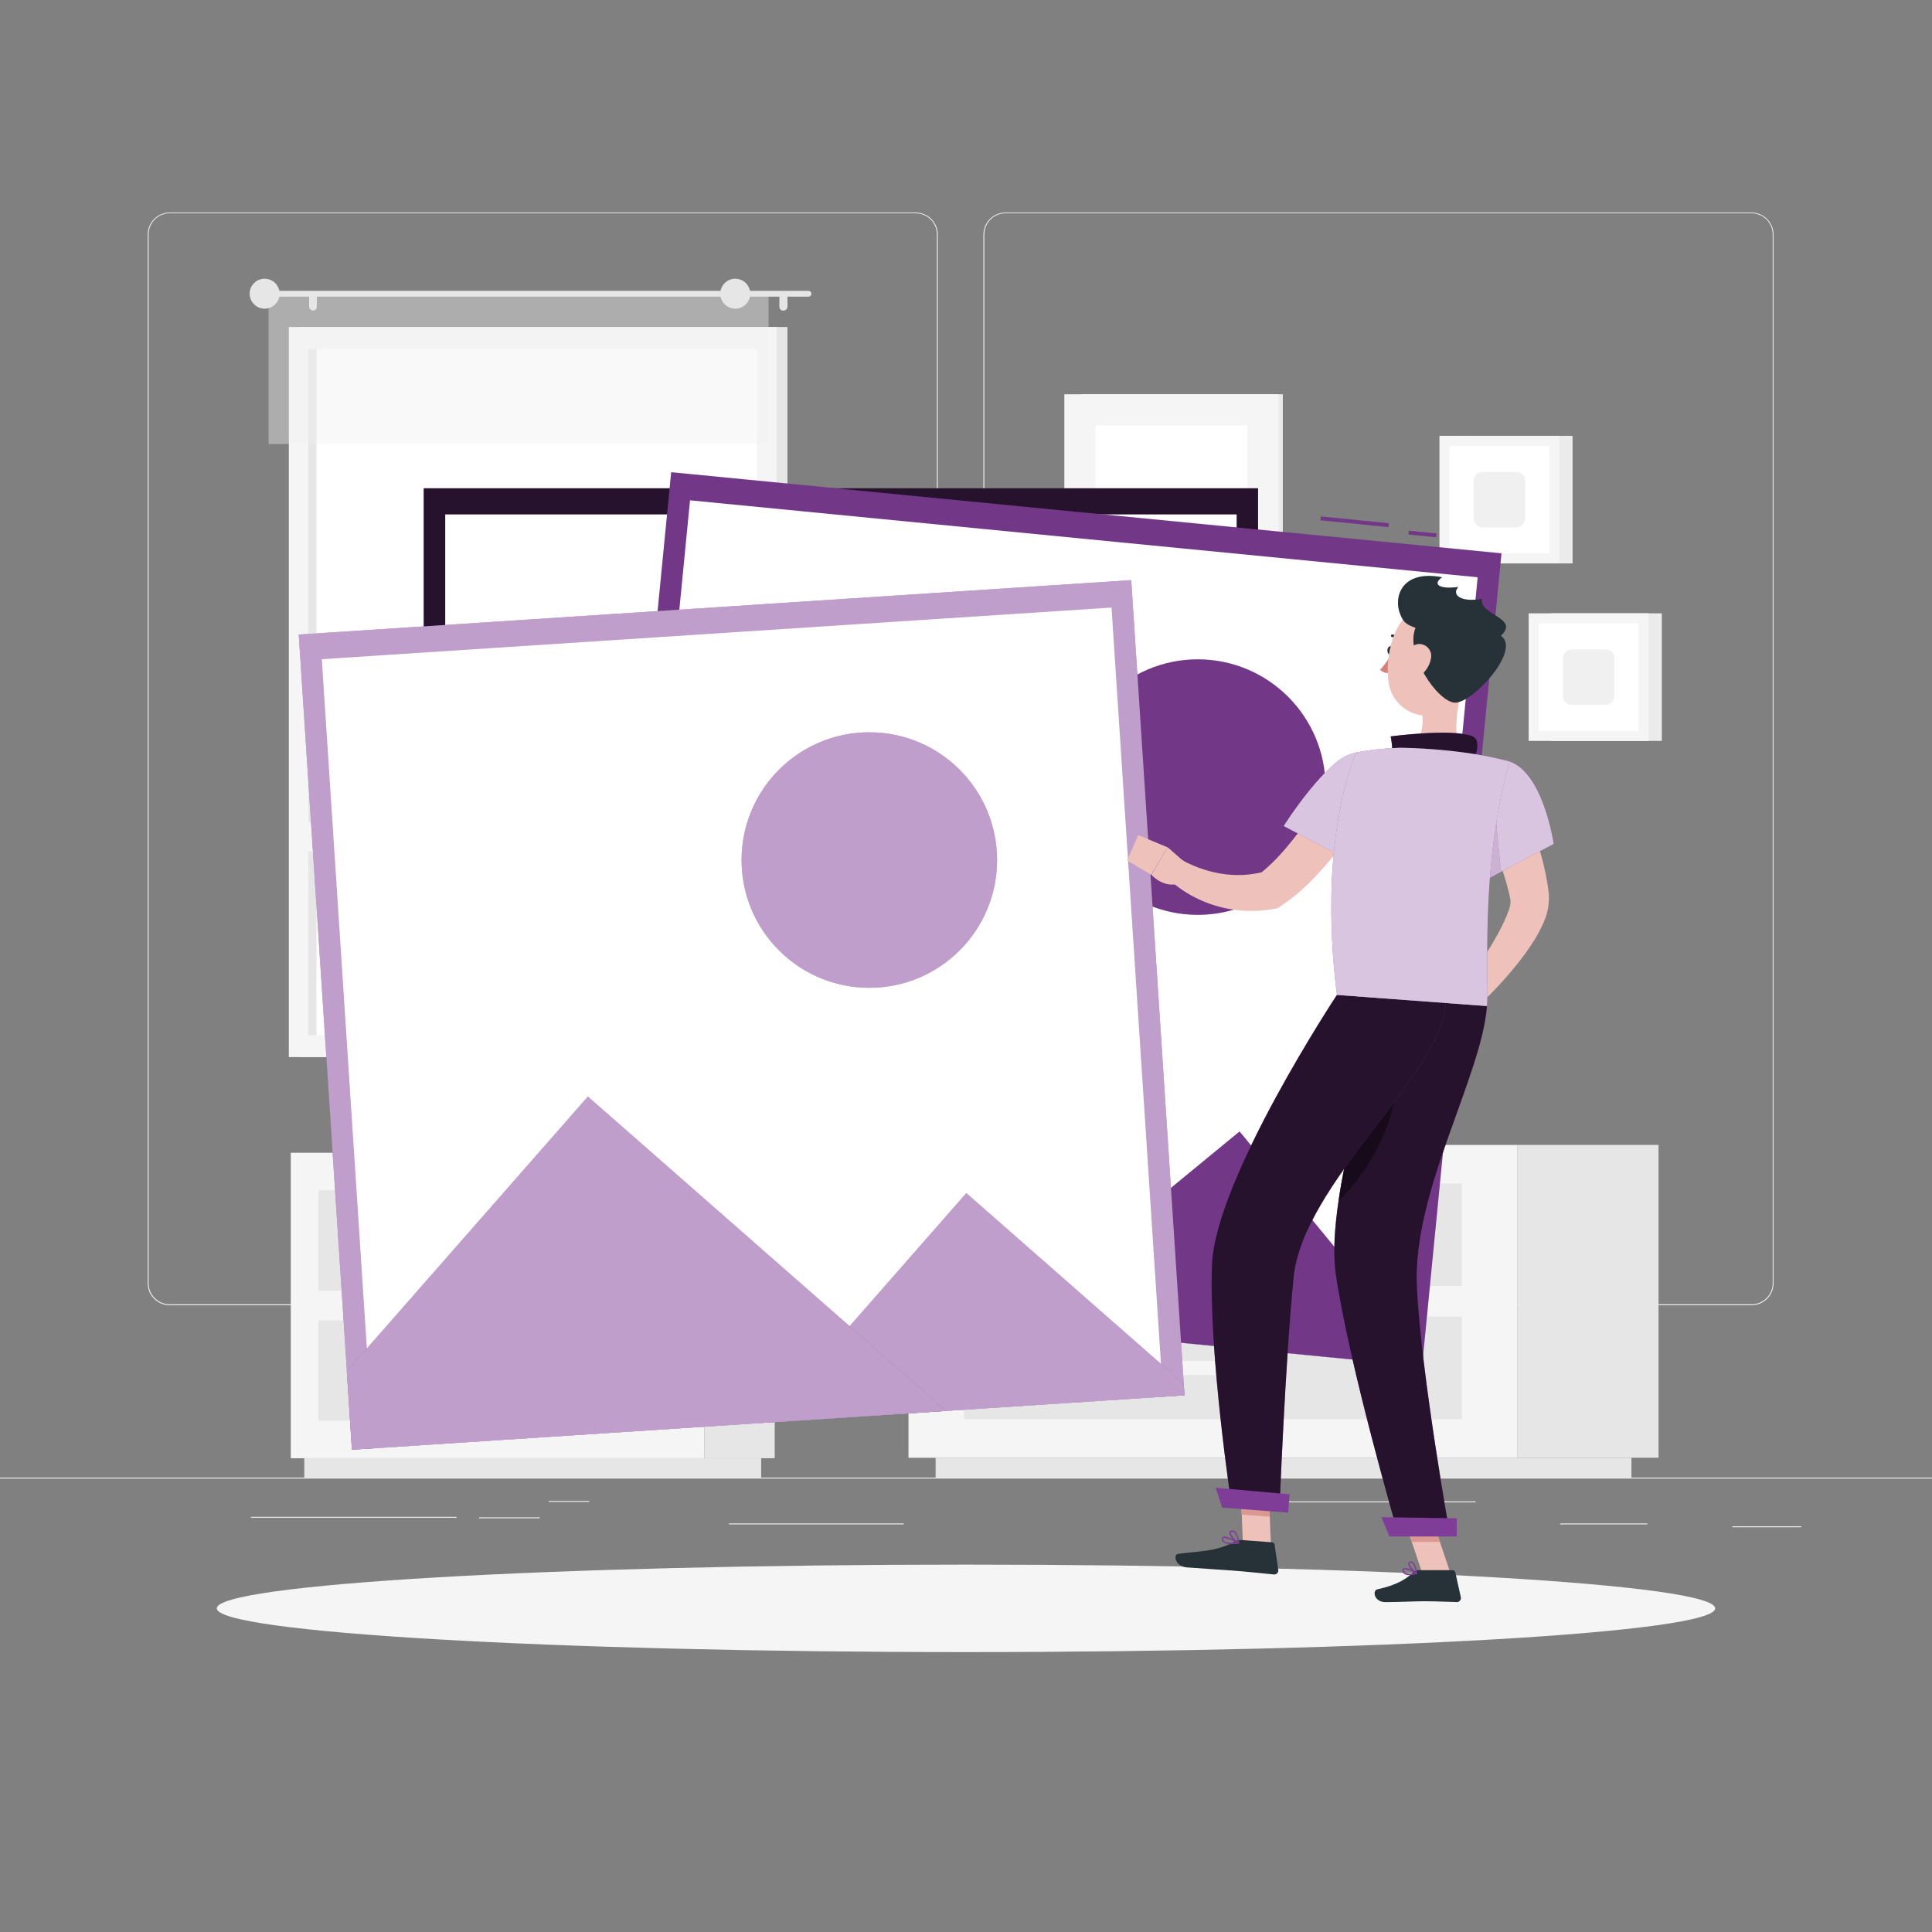 <svg xmlns="http://www.w3.org/2000/svg" width="277" height="277" viewBox="0 0 277 277" fill="none"><rect x="0" y="0" width="277" height="277" fill="#808080" stroke="none"/><g clip-path="url(#clip0_102_20923)"><path d="M277 211.85H0V211.988H277V211.85Z" fill="#EBEBEB"></path><path d="M84.485 215.196H78.679V215.334H84.485V215.196Z" fill="#EBEBEB"></path><path d="M258.264 218.83H248.375V218.969H258.264V218.83Z" fill="#EBEBEB"></path><path d="M211.567 215.262H178.798V215.401H211.567V215.262Z" fill="#EBEBEB"></path><path d="M129.575 218.42H104.506V218.559H129.575V218.42Z" fill="#EBEBEB"></path><path d="M77.382 217.545H68.696V217.683H77.382V217.545Z" fill="#EBEBEB"></path><path d="M236.192 218.42H223.694V218.559H236.192V218.42Z" fill="#EBEBEB"></path><path d="M65.466 217.478H35.971V217.617H65.466V217.478Z" fill="#EBEBEB"></path><path d="M131.298 187.141H24.326C23.488 187.14 22.685 186.806 22.093 186.213C21.501 185.62 21.169 184.816 21.169 183.978V33.606C21.176 32.772 21.512 31.976 22.103 31.389C22.694 30.802 23.493 30.471 24.326 30.47H131.298C132.137 30.47 132.942 30.803 133.535 31.396C134.128 31.99 134.461 32.794 134.461 33.633V183.978C134.461 184.817 134.128 185.621 133.535 186.215C132.942 186.808 132.137 187.141 131.298 187.141ZM24.326 30.581C23.525 30.582 22.757 30.902 22.191 31.469C21.625 32.036 21.307 32.804 21.307 33.606V183.978C21.307 184.779 21.625 185.548 22.191 186.115C22.757 186.682 23.525 187.001 24.326 187.003H131.298C132.099 187 132.867 186.68 133.434 186.114C134 185.547 134.32 184.779 134.323 183.978V33.606C134.32 32.804 134 32.037 133.434 31.47C132.867 30.903 132.099 30.584 131.298 30.581H24.326Z" fill="#EBEBEB"></path><path d="M251.134 187.141H144.156C143.318 187.138 142.516 186.804 141.923 186.211C141.33 185.619 140.996 184.816 140.993 183.978V33.606C141.002 32.772 141.339 31.975 141.931 31.388C142.523 30.801 143.323 30.471 144.156 30.47H251.134C251.966 30.473 252.764 30.804 253.354 31.391C253.944 31.977 254.279 32.773 254.286 33.606V183.978C254.287 184.393 254.206 184.803 254.048 185.187C253.89 185.57 253.658 185.919 253.365 186.212C253.072 186.506 252.725 186.739 252.342 186.899C251.959 187.058 251.549 187.14 251.134 187.141ZM144.156 30.581C143.355 30.584 142.587 30.903 142.021 31.47C141.454 32.037 141.135 32.804 141.132 33.606V183.978C141.135 184.779 141.454 185.547 142.021 186.114C142.587 186.68 143.355 187 144.156 187.003H251.134C251.935 187 252.703 186.68 253.27 186.114C253.836 185.547 254.156 184.779 254.159 183.978V33.606C254.156 32.804 253.836 32.037 253.27 31.47C252.703 30.903 251.935 30.584 251.134 30.581H144.156Z" fill="#EBEBEB"></path><path d="M112.899 46.885H42.962V151.558H112.899V46.885Z" fill="#E6E6E6"></path><path d="M111.349 46.885H41.412V151.558H111.349V46.885Z" fill="#F5F5F5"></path><path d="M108.556 50.021H44.198V148.428H108.556V50.021Z" fill="white"></path><path d="M45.378 50.015H44.204V148.422H45.378V50.015Z" fill="#E6E6E6"></path><path d="M110.191 117.891H42.564V122.096H110.191V117.891Z" fill="#F5F5F5"></path><path opacity="0.4" d="M110.196 42.132H38.508V63.66H110.196V42.132Z" fill="#F0F0F0"></path><path d="M38.37 41.7H115.93C116.036 41.705 116.137 41.749 116.212 41.824C116.288 41.898 116.333 41.998 116.34 42.104C116.34 42.219 116.295 42.328 116.214 42.41C116.132 42.491 116.023 42.536 115.908 42.536H38.348C38.234 42.535 38.126 42.489 38.046 42.408C37.966 42.327 37.921 42.218 37.921 42.104C37.93 41.992 37.981 41.887 38.065 41.812C38.148 41.737 38.258 41.696 38.37 41.7Z" fill="#E6E6E6"></path><path d="M35.794 42.104C35.793 42.529 35.918 42.945 36.153 43.299C36.388 43.653 36.723 43.93 37.116 44.093C37.508 44.257 37.94 44.301 38.357 44.219C38.775 44.137 39.158 43.933 39.459 43.633C39.761 43.334 39.967 42.951 40.051 42.534C40.135 42.118 40.093 41.685 39.931 41.292C39.77 40.899 39.495 40.562 39.142 40.325C38.789 40.088 38.374 39.961 37.949 39.96C37.667 39.959 37.387 40.014 37.126 40.121C36.865 40.229 36.628 40.387 36.427 40.586C36.227 40.785 36.068 41.021 35.96 41.282C35.851 41.542 35.795 41.822 35.794 42.104Z" fill="#E6E6E6"></path><path d="M112.323 44.531C112.473 44.531 112.617 44.473 112.725 44.37C112.834 44.267 112.898 44.126 112.905 43.977V42.708C112.898 42.558 112.834 42.417 112.725 42.314C112.617 42.211 112.473 42.154 112.323 42.154C112.248 42.15 112.173 42.162 112.103 42.188C112.032 42.214 111.968 42.254 111.914 42.306C111.859 42.358 111.816 42.42 111.786 42.489C111.757 42.558 111.742 42.633 111.742 42.708V43.982C111.742 44.129 111.8 44.27 111.904 44.374C112.008 44.478 112.149 44.536 112.296 44.536L112.323 44.531Z" fill="#E6E6E6"></path><path d="M44.874 44.531C45.021 44.531 45.162 44.472 45.266 44.368C45.37 44.264 45.428 44.123 45.428 43.977V42.708C45.428 42.561 45.37 42.42 45.266 42.316C45.162 42.212 45.021 42.154 44.874 42.154C44.727 42.154 44.586 42.212 44.482 42.316C44.378 42.42 44.32 42.561 44.32 42.708V43.954C44.32 44.101 44.378 44.242 44.482 44.346C44.586 44.45 44.727 44.508 44.874 44.508V44.531Z" fill="#E6E6E6"></path><path d="M103.271 42.104C103.27 42.529 103.395 42.945 103.63 43.299C103.865 43.653 104.2 43.93 104.593 44.093C104.985 44.257 105.417 44.301 105.834 44.219C106.252 44.137 106.635 43.933 106.937 43.633C107.238 43.334 107.444 42.951 107.528 42.534C107.612 42.118 107.57 41.685 107.409 41.292C107.247 40.899 106.972 40.562 106.619 40.325C106.266 40.088 105.851 39.961 105.426 39.96C105.144 39.959 104.864 40.014 104.603 40.121C104.342 40.229 104.105 40.387 103.904 40.586C103.704 40.785 103.545 41.021 103.437 41.282C103.328 41.542 103.272 41.822 103.271 42.104Z" fill="#E6E6E6"></path><path d="M237.793 164.15H217.561V209.002H237.793V164.15Z" fill="#E6E6E6"></path><path d="M233.91 209.008H134.146V211.85H233.91V209.008Z" fill="#E6E6E6"></path><path d="M217.561 164.156H130.256V209.008H217.561V164.156Z" fill="#F5F5F5"></path><path d="M209.611 169.674H138.212V184.382H209.611V169.674Z" fill="#E6E6E6"></path><path d="M209.611 188.776H138.212V203.484H209.611V188.776Z" fill="#E6E6E6"></path><path d="M183.003 176.022H164.809C164.317 176.022 163.917 176.422 163.917 176.914V177.147C163.917 177.64 164.317 178.039 164.809 178.039H183.003C183.495 178.039 183.895 177.64 183.895 177.147V176.914C183.895 176.422 183.495 176.022 183.003 176.022Z" fill="#F5F5F5"></path><path d="M183.003 195.119H164.809C164.317 195.119 163.917 195.518 163.917 196.011V196.243C163.917 196.736 164.317 197.135 164.809 197.135H183.003C183.495 197.135 183.895 196.736 183.895 196.243V196.011C183.895 195.518 183.495 195.119 183.003 195.119Z" fill="#F5F5F5"></path><path d="M193.44 157.718C195.912 157.718 197.917 155.714 197.917 153.242C197.917 150.77 195.912 148.766 193.44 148.766C190.968 148.766 188.964 150.77 188.964 153.242C188.964 155.714 190.968 157.718 193.44 157.718Z" fill="#F5F5F5"></path><path d="M185.363 156.704C187.826 156.704 189.823 154.708 189.823 152.245C189.823 149.782 187.826 147.785 185.363 147.785C182.9 147.785 180.903 149.782 180.903 152.245C180.903 154.708 182.9 156.704 185.363 156.704Z" fill="#F5F5F5"></path><path d="M163.801 158.765C166.264 158.765 168.261 156.769 168.261 154.306C168.261 151.843 166.264 149.846 163.801 149.846C161.338 149.846 159.341 151.843 159.341 154.306C159.341 156.769 161.338 158.765 163.801 158.765Z" fill="#F5F5F5"></path><path d="M175.297 160.826C177.76 160.826 179.756 158.83 179.756 156.366C179.756 153.903 177.76 151.907 175.297 151.907C172.834 151.907 170.837 153.903 170.837 156.366C170.837 158.83 172.834 160.826 175.297 160.826Z" fill="#F5F5F5"></path><path d="M205.329 153.896C205.329 153.896 204.609 164.156 176.931 164.156C149.253 164.156 148.533 153.896 148.533 153.896H205.329Z" fill="#E6E6E6"></path><path d="M111.077 165.275H100.978V209.074H111.077V165.275Z" fill="#E6E6E6"></path><path d="M109.132 209.074H43.627V211.85H109.132V209.074Z" fill="#E6E6E6"></path><path d="M100.972 165.275H41.688V209.074H100.972V165.275Z" fill="#F5F5F5"></path><path d="M97.005 170.665H45.661V185.03H97.005V170.665Z" fill="#E6E6E6"></path><path d="M97.005 189.318H45.661V203.684H97.005V189.318Z" fill="#E6E6E6"></path><path d="M63.555 172.421H79.106C79.612 172.419 80.097 172.216 80.456 171.859C80.815 171.501 81.018 171.017 81.022 170.51C81.021 170.002 80.819 169.515 80.459 169.156C80.1 168.797 79.614 168.595 79.106 168.593H63.555C63.048 168.598 62.564 168.801 62.206 169.16C61.849 169.519 61.646 170.004 61.644 170.51C61.647 171.016 61.849 171.501 62.207 171.858C62.564 172.216 63.049 172.418 63.555 172.421Z" fill="#F5F5F5"></path><path d="M63.555 191.075H79.106C79.614 191.073 80.1 190.871 80.459 190.512C80.819 190.152 81.021 189.666 81.022 189.158C81.018 188.651 80.815 188.167 80.456 187.809C80.097 187.451 79.612 187.249 79.106 187.246H63.555C63.049 187.249 62.564 187.452 62.207 187.809C61.849 188.167 61.647 188.652 61.644 189.158C61.646 189.664 61.849 190.149 62.206 190.508C62.564 190.867 63.048 191.07 63.555 191.075Z" fill="#F5F5F5"></path><path d="M183.922 56.53H154.926V115.553H183.922V56.53Z" fill="#EBEBEB"></path><path d="M183.296 56.53H152.599V115.553H183.296V56.53Z" fill="#F5F5F5"></path><path d="M178.826 60.995H157.059V111.088H178.826V60.995Z" fill="white"></path><path d="M238.264 87.936H222.387V106.229H238.264V87.936Z" fill="#EBEBEB"></path><path d="M236.381 87.936H219.173V106.229H236.381V87.936Z" fill="#F5F5F5"></path><path d="M234.94 89.382H220.619V104.789H234.94V89.382Z" fill="white"></path><path d="M230.204 93.116H225.351C224.653 93.116 224.087 93.682 224.087 94.379V99.792C224.087 100.49 224.653 101.055 225.351 101.055H230.204C230.901 101.055 231.467 100.49 231.467 99.792V94.379C231.467 93.682 230.901 93.116 230.204 93.116Z" fill="#F0F0F0"></path><path d="M225.467 62.486H209.589V80.779H225.467V62.486Z" fill="#EBEBEB"></path><path d="M223.589 62.486H206.381V80.779H223.589V62.486Z" fill="#F5F5F5"></path><path d="M222.149 63.926H207.828V79.333H222.149V63.926Z" fill="white"></path><path d="M217.412 67.66H212.559C211.861 67.66 211.295 68.226 211.295 68.923V74.336C211.295 75.033 211.861 75.599 212.559 75.599H217.412C218.109 75.599 218.675 75.033 218.675 74.336V68.923C218.675 68.226 218.109 67.66 217.412 67.66Z" fill="#F0F0F0"></path><path d="M138.5 236.868C197.824 236.868 245.915 234.06 245.915 230.597C245.915 227.133 197.824 224.326 138.5 224.326C79.176 224.326 31.085 227.133 31.085 230.597C31.085 234.06 79.176 236.868 138.5 236.868Z" fill="#F5F5F5"></path><path d="M180.371 70.009H60.757V187.13H180.371V70.009Z" fill="#7F3D97"></path><path opacity="0.7" d="M180.371 70.009H60.757V187.13H180.371V70.009Z" fill="black"></path><path d="M177.302 73.754H63.837V187.13H177.302V73.754Z" fill="white"></path><path d="M180.372 185.479V187.13H120.091L133.121 174.111L151.059 156.161L180.372 185.479Z" fill="#7F3D97"></path><path opacity="0.7" d="M180.372 185.479V187.13H120.091L133.121 174.111L151.059 156.161L180.372 185.479Z" fill="black"></path><path d="M60.757 187.13V175.873L97.82 138.81L146.14 187.13H60.757Z" fill="#7F3D97"></path><path opacity="0.7" d="M60.757 187.13V175.873L97.82 138.81L146.14 187.13H60.757Z" fill="black"></path><path d="M158.371 110.538C159.991 100.554 153.211 91.146 143.227 89.525C133.242 87.904 123.834 94.685 122.213 104.669C120.593 114.654 127.373 124.062 137.357 125.682C147.342 127.303 156.75 120.523 158.371 110.538Z" fill="#7F3D97"></path><path opacity="0.7" d="M158.371 110.538C159.991 100.554 153.211 91.146 143.227 89.525C133.242 87.904 123.834 94.685 122.213 104.669C120.593 114.654 127.373 124.062 137.357 125.682C147.342 127.303 156.75 120.523 158.371 110.538Z" fill="black"></path><path d="M96.23 67.705L84.841 184.271L203.889 195.902L215.277 79.336L96.23 67.705Z" fill="#7F3D97"></path><path opacity="0.1" d="M96.23 67.668L84.841 184.234L203.889 195.865L215.277 79.299L96.23 67.668Z" fill="black"></path><path d="M98.932 71.732L87.908 184.571L200.835 195.604L211.859 82.765L98.932 71.732Z" fill="white"></path><path d="M201.998 76.089L201.944 76.64L205.903 77.027L205.957 76.476L201.998 76.089Z" fill="#7F3D97"></path><path d="M189.387 74.047L189.332 74.598L199.067 75.571L199.122 75.02L189.387 74.047Z" fill="#7F3D97"></path><path opacity="0.1" d="M201.998 76.089L201.944 76.64L205.903 77.027L205.957 76.476L201.998 76.089Z" fill="black"></path><path opacity="0.1" d="M189.387 74.047L189.332 74.598L199.067 75.571L199.122 75.02L189.387 74.047Z" fill="black"></path><path opacity="0.1" d="M204.043 194.249L203.883 195.894L143.89 190.033L158.122 178.344L177.723 162.222L204.043 194.249Z" fill="black"></path><path d="M204.043 194.249L203.883 195.894L143.89 190.033L158.122 178.344L177.723 162.222L204.043 194.249Z" fill="#7F3D97"></path><path opacity="0.1" d="M204.043 194.249L203.883 195.894L143.89 190.033L158.122 178.344L177.723 162.222L204.043 194.249Z" fill="black"></path><path opacity="0.1" d="M171.729 131.165C181.844 131.165 190.044 122.965 190.044 112.85C190.044 102.735 181.844 94.534 171.729 94.534C161.614 94.534 153.414 102.735 153.414 112.85C153.414 122.965 161.614 131.165 171.729 131.165Z" fill="black"></path><path d="M171.729 131.165C181.844 131.165 190.044 122.965 190.044 112.85C190.044 102.735 181.844 94.534 171.729 94.534C161.614 94.534 153.414 102.735 153.414 112.85C153.414 122.965 161.614 131.165 171.729 131.165Z" fill="#7F3D97"></path><path opacity="0.1" d="M171.729 131.165C181.844 131.165 190.044 122.965 190.044 112.85C190.044 102.735 181.844 94.534 171.729 94.534C161.614 94.534 153.414 102.735 153.414 112.85C153.414 122.965 161.614 131.165 171.729 131.165Z" fill="black"></path><path d="M162.189 83.175L42.829 90.977L50.469 207.849L169.828 200.046L162.189 83.175Z" fill="#7F3D97"></path><path d="M159.364 87.11L46.141 94.511L53.536 207.646L166.76 200.245L159.364 87.11Z" fill="white"></path><path opacity="0.5" d="M162.189 83.175L42.829 90.977L50.469 207.849L169.828 200.046L162.189 83.175Z" fill="white"></path><path d="M169.707 198.41L169.812 200.055L109.664 203.983L121.813 190.144L138.544 171.064L169.707 198.41Z" fill="#7F3D97"></path><path opacity="0.5" d="M169.707 198.41L169.812 200.055L109.664 203.983L121.813 190.144L138.544 171.064L169.707 198.41Z" fill="white"></path><path d="M50.453 207.85L49.722 196.62L84.291 157.22L135.653 202.288L50.453 207.85Z" fill="#7F3D97"></path><path opacity="0.5" d="M50.453 207.85L49.722 196.62L84.291 157.22L135.653 202.288L50.453 207.85Z" fill="white"></path><path d="M124.639 141.625C134.754 141.625 142.954 133.425 142.954 123.309C142.954 113.194 134.754 104.994 124.639 104.994C114.524 104.994 106.324 113.194 106.324 123.309C106.324 133.425 114.524 141.625 124.639 141.625Z" fill="#7F3D97"></path><path opacity="0.5" d="M124.639 141.625C134.754 141.625 142.954 133.425 142.954 123.309C142.954 113.194 134.754 104.994 124.639 104.994C114.524 104.994 106.324 113.194 106.324 123.309C106.324 133.425 114.524 141.625 124.639 141.625Z" fill="white"></path><path d="M216.409 111.31C216.802 112.035 217.129 112.678 217.451 113.376C217.772 114.074 218.088 114.744 218.392 115.437C218.985 116.822 219.539 118.207 220.054 119.675C220.56 121.129 220.989 122.608 221.34 124.107L221.6 125.248L221.81 126.406C221.888 126.794 221.932 127.193 221.988 127.586L222.065 128.184V128.578C222.076 128.762 222.076 128.947 222.065 129.132C222.022 130.189 221.777 131.229 221.345 132.195C221.011 132.97 220.626 133.721 220.193 134.445C219.386 135.768 218.492 137.035 217.517 138.24C215.642 140.57 213.588 142.75 211.373 144.76L209.113 142.733C210.725 140.406 212.326 138.001 213.766 135.619C214.472 134.46 215.117 133.265 215.7 132.04C215.962 131.49 216.186 130.921 216.37 130.34C216.508 129.965 216.575 129.569 216.57 129.171V129.049L216.464 128.572C216.398 128.251 216.337 127.935 216.243 127.614L215.988 126.65L215.705 125.68C215.301 124.39 214.852 123.099 214.348 121.802C213.844 120.506 213.312 119.237 212.753 117.969C212.193 116.7 211.578 115.404 211.013 114.235L216.409 111.31Z" fill="#EEC1BB"></path><path d="M222.763 120.999L215.223 124.982L213.406 125.946C213.406 125.946 212.98 124.7 212.376 122.888C211.888 121.442 211.268 119.642 210.681 117.819C210.492 117.265 210.304 116.672 210.127 116.107C210.071 115.947 210.016 115.792 209.966 115.631C208.337 110.645 212.858 108.401 215.932 109.044C221.195 110.146 222.763 120.999 222.763 120.999Z" fill="#7F3D97"></path><path opacity="0.7" d="M222.763 120.999L215.223 124.982L213.406 125.946C213.406 125.946 212.98 124.7 212.376 122.888C211.888 121.442 211.268 119.642 210.681 117.819C210.492 117.265 210.304 116.672 210.127 116.107C210.071 115.947 210.016 115.792 209.966 115.631C208.337 110.645 212.858 108.401 215.932 109.044C221.195 110.146 222.763 120.999 222.763 120.999Z" fill="white"></path><path d="M215.223 124.982L213.406 125.946C213.406 125.946 212.98 124.7 212.376 122.888C211.888 121.442 211.268 119.642 210.68 117.819C210.492 117.265 210.304 116.672 210.126 116.107L214.281 115.293C214.281 115.293 214.847 121.88 215.223 124.982Z" fill="#7F3D97"></path><path opacity="0.6" d="M215.223 124.982L213.406 125.946C213.406 125.946 212.98 124.7 212.376 122.888C211.888 121.442 211.268 119.642 210.68 117.819C210.492 117.265 210.304 116.672 210.126 116.107L214.281 115.293C214.281 115.293 214.847 121.88 215.223 124.982Z" fill="white"></path><path d="M210.032 142.101L206.154 143.392L209.672 147.165C209.672 147.165 212.736 145.331 211.949 143.597L210.032 142.101Z" fill="#EEC1BB"></path><path d="M203.479 146.865L206.526 149.796L209.661 147.165L206.143 143.392L203.479 146.865Z" fill="#EEC1BB"></path><path d="M182.238 222.004L178.216 221.705L177.839 212.304L181.861 212.603L182.238 222.004Z" fill="#EEC1BB"></path><path d="M207.972 225.594H203.933L200.786 216.243H204.825L207.972 225.594Z" fill="#EEC1BB"></path><path d="M177.839 212.309L178.033 217.157L182.061 217.456L181.867 212.609L177.839 212.309Z" fill="#DB9792"></path><path d="M204.825 216.248H200.786L202.409 221.068H206.448L204.825 216.248Z" fill="#DB9792"></path><path d="M207.905 220.132H200.509C200.509 220.132 193.307 195.357 191.496 182.532C191.108 179.762 191.335 176.106 191.917 172.139C192.908 165.352 194.914 157.646 196.581 151.896C198.066 146.782 199.291 143.209 199.291 143.209L213.19 144.245C212.437 154.333 202.454 170.898 203.146 184.587C203.783 197.224 207.905 220.132 207.905 220.132Z" fill="#7F3D97"></path><path opacity="0.7" d="M207.905 220.132H200.509C200.509 220.132 193.307 195.357 191.496 182.532C191.108 179.762 191.335 176.106 191.917 172.139C192.908 165.352 194.914 157.646 196.581 151.896C198.066 146.782 199.291 143.209 199.291 143.209L213.19 144.245C212.437 154.333 202.454 170.898 203.146 184.587C203.783 197.224 207.905 220.132 207.905 220.132Z" fill="black"></path><path d="M209.927 97.626C209.063 100.507 207.949 105.836 209.811 107.997C209.811 107.997 208.703 110.9 203.252 110.357C197.246 109.758 200.681 107.094 200.681 107.094C204.033 106.634 204.193 104.196 203.844 101.853L209.927 97.626Z" fill="#EEC1BB"></path><path d="M199.689 93.266C199.656 93.587 199.456 93.82 199.246 93.82C199.035 93.82 198.891 93.521 198.919 93.194C198.947 92.867 199.152 92.64 199.362 92.64C199.573 92.64 199.722 92.939 199.689 93.266Z" fill="#263238"></path><path d="M199.678 93.427C199.196 94.379 198.582 95.259 197.855 96.041C198.06 96.222 198.302 96.356 198.565 96.434C198.827 96.512 199.103 96.531 199.373 96.49L199.678 93.427Z" fill="#D4827D"></path><path d="M200.93 92.197C200.897 92.197 200.863 92.189 200.834 92.172C200.805 92.156 200.781 92.132 200.764 92.102C200.645 91.895 200.478 91.719 200.278 91.588C200.078 91.457 199.849 91.375 199.612 91.349C199.561 91.346 199.513 91.324 199.478 91.287C199.443 91.25 199.423 91.201 199.423 91.15C199.422 91.126 199.425 91.103 199.433 91.08C199.441 91.058 199.453 91.038 199.469 91.021C199.486 91.004 199.505 90.99 199.527 90.981C199.548 90.972 199.571 90.967 199.595 90.967H199.623C199.925 90.993 200.216 91.092 200.471 91.255C200.727 91.418 200.939 91.64 201.091 91.903C201.118 91.946 201.126 91.999 201.115 92.049C201.104 92.098 201.073 92.142 201.03 92.169C200.999 92.186 200.965 92.195 200.93 92.197Z" fill="#263238"></path><path d="M203.395 225.123H208.304C208.384 225.123 208.462 225.15 208.525 225.201C208.587 225.251 208.631 225.322 208.647 225.4L209.445 228.99C209.461 229.067 209.462 229.146 209.448 229.222C209.433 229.299 209.404 229.372 209.361 229.438C209.319 229.503 209.263 229.559 209.199 229.603C209.134 229.647 209.062 229.678 208.985 229.694H208.852C207.273 229.666 206.115 229.578 204.121 229.578C202.897 229.578 200.365 229.705 198.67 229.705C196.974 229.705 196.758 228.043 197.451 227.877C200.559 227.195 201.733 226.259 202.725 225.362C202.912 225.204 203.15 225.119 203.395 225.123Z" fill="#263238"></path><path d="M178.022 220.802L182.421 221.129C182.501 221.137 182.576 221.171 182.634 221.226C182.692 221.281 182.73 221.354 182.742 221.434L183.269 225.068C183.281 225.144 183.279 225.222 183.261 225.297C183.243 225.372 183.211 225.443 183.165 225.505C183.12 225.568 183.063 225.62 182.997 225.66C182.931 225.7 182.858 225.727 182.781 225.738C182.733 225.744 182.685 225.744 182.637 225.738C181.053 225.589 178.759 225.328 176.776 225.184C174.444 225.013 172.898 224.929 170.161 224.725C168.499 224.603 168.178 222.896 168.876 222.797C172.078 222.342 174.183 222.52 177.031 221.046C177.332 220.874 177.676 220.79 178.022 220.802Z" fill="#263238"></path><path d="M191.895 110.656C191.529 111.282 191.091 111.997 190.687 112.673C190.282 113.348 189.839 114.035 189.402 114.706C188.532 116.052 187.629 117.37 186.693 118.645C185.756 119.919 184.781 121.149 183.756 122.295C182.875 123.293 181.915 124.22 180.887 125.065C180.032 125.263 179.163 125.389 178.288 125.442C177.176 125.498 176.062 125.431 174.964 125.243C173.25 124.943 171.589 124.394 170.034 123.614C169.773 123.481 169.519 123.337 169.269 123.193L168.571 122.777L166.46 124.949C166.76 125.293 166.987 125.503 167.258 125.791C167.517 126.045 167.789 126.286 168.073 126.511C168.627 126.978 169.21 127.409 169.818 127.802C171.057 128.595 172.389 129.231 173.784 129.697C175.209 130.169 176.686 130.461 178.183 130.567C179.691 130.66 181.205 130.573 182.693 130.306L183.152 130.223L183.679 129.88C185.229 128.845 186.666 127.651 187.967 126.318C189.221 125.059 190.398 123.725 191.49 122.323C192.598 120.949 193.584 119.525 194.543 118.08C195.019 117.343 195.479 116.6 195.928 115.864C196.376 115.127 196.803 114.39 197.246 113.559L191.895 110.656Z" fill="#EEC1BB"></path><path d="M170.405 124.096L167.391 121.459L165.092 125.437C165.092 125.437 167.236 127.841 169.756 126.329L170.405 124.096Z" fill="#EEC1BB"></path><path d="M163.197 119.73L161.596 123.37L165.07 125.437L167.391 121.481L163.197 119.73Z" fill="#EEC1BB"></path><path d="M210.719 93.238C210.077 97.194 209.905 99.537 207.695 101.382C204.371 104.152 199.634 101.842 199.08 97.775C198.581 94.119 199.711 88.263 203.761 87.067C204.654 86.799 205.6 86.764 206.51 86.965C207.42 87.165 208.263 87.595 208.96 88.213C209.657 88.832 210.185 89.618 210.493 90.497C210.801 91.377 210.879 92.32 210.719 93.238Z" fill="#EEC1BB"></path><path d="M215.196 91.155C218.154 93.227 211.113 100.828 208.608 100.745C206.104 100.662 201.406 93.72 202.947 90.025C201.656 89.504 201.24 89.332 200.731 88.014C199.778 85.626 200.925 81.643 206.775 82.762C205.323 83.748 206.332 84.529 209.085 84.147C207.977 85.438 209.794 86.391 212.47 85.837C211.999 88.208 217.966 88.546 215.196 91.155Z" fill="#263238"></path><path d="M205.152 94.463C204.964 95.452 204.395 96.327 203.567 96.9C202.459 97.648 201.484 96.762 201.44 95.493C201.401 94.357 201.927 92.596 203.207 92.357C203.655 92.282 204.114 92.387 204.483 92.65C204.853 92.913 205.104 93.312 205.179 93.759C205.218 93.993 205.208 94.232 205.152 94.463Z" fill="#EEC1BB"></path><path opacity="0.4" d="M200.26 154.81C200.182 161.524 195.462 168.942 191.917 172.139C192.908 165.352 194.914 157.646 196.581 151.896C197.617 151.685 199.396 153.652 200.26 154.81Z" fill="black"></path><path d="M202.061 225.833C201.786 225.853 201.512 225.779 201.285 225.622C201.211 225.562 201.154 225.484 201.119 225.396C201.084 225.308 201.073 225.212 201.086 225.118C201.086 225.062 201.101 225.008 201.129 224.96C201.157 224.912 201.198 224.873 201.246 224.846C201.701 224.625 202.997 225.4 203.146 225.511C203.161 225.522 203.172 225.536 203.179 225.553C203.186 225.57 203.188 225.588 203.185 225.605C203.183 225.624 203.175 225.642 203.162 225.656C203.149 225.67 203.132 225.679 203.113 225.683C202.77 225.777 202.416 225.827 202.061 225.833ZM201.462 224.996C201.421 224.985 201.377 224.985 201.335 224.996C201.316 225.008 201.3 225.024 201.29 225.043C201.279 225.063 201.274 225.085 201.274 225.107C201.266 225.171 201.274 225.237 201.297 225.298C201.32 225.359 201.358 225.413 201.407 225.456C201.857 225.662 202.368 225.687 202.836 225.528C202.417 225.258 201.951 225.07 201.462 224.974V224.996Z" fill="#7F3D97"></path><path d="M203.091 225.688H203.047C202.631 225.461 201.822 224.58 201.905 224.126C201.919 224.056 201.958 223.992 202.013 223.947C202.069 223.902 202.138 223.877 202.21 223.877C202.283 223.866 202.358 223.871 202.429 223.892C202.5 223.913 202.565 223.949 202.62 223.999C203.085 224.381 203.174 225.544 203.174 225.594C203.174 225.611 203.169 225.628 203.162 225.644C203.154 225.659 203.143 225.672 203.13 225.683L203.091 225.688ZM202.277 224.026H202.238C202.11 224.026 202.099 224.098 202.094 224.121C202.044 224.387 202.559 225.057 202.975 225.373C202.944 224.914 202.778 224.474 202.498 224.11C202.435 224.062 202.355 224.04 202.277 224.049V224.026Z" fill="#7F3D97"></path><path d="M176.643 221.395C176.181 221.445 175.717 221.327 175.335 221.063C175.276 221 175.232 220.924 175.207 220.841C175.182 220.759 175.176 220.671 175.191 220.586C175.197 220.534 175.216 220.483 175.247 220.44C175.278 220.398 175.32 220.364 175.369 220.342C175.878 220.11 177.435 221.046 177.612 221.157C177.629 221.167 177.641 221.182 177.649 221.2C177.657 221.218 177.66 221.237 177.657 221.257C177.652 221.276 177.641 221.294 177.626 221.307C177.612 221.321 177.593 221.33 177.574 221.334C177.265 221.374 176.954 221.394 176.643 221.395ZM175.579 220.492C175.535 220.493 175.492 220.502 175.452 220.52C175.432 220.527 175.415 220.54 175.403 220.557C175.39 220.573 175.382 220.593 175.38 220.614C175.368 220.67 175.371 220.729 175.387 220.784C175.404 220.839 175.433 220.889 175.474 220.93C175.707 221.168 176.366 221.257 177.263 221.173C176.75 220.841 176.179 220.61 175.579 220.492Z" fill="#7F3D97"></path><path d="M177.563 221.334H177.513C177.047 221.079 176.15 220.137 176.255 219.672C176.283 219.567 176.366 219.439 176.632 219.428C176.824 219.427 177.009 219.5 177.147 219.633C177.478 220.1 177.656 220.657 177.657 221.229C177.657 221.245 177.653 221.261 177.645 221.276C177.637 221.29 177.626 221.303 177.612 221.312L177.563 221.334ZM176.654 219.628C176.477 219.628 176.466 219.7 176.46 219.722C176.394 219.988 177.014 220.725 177.468 221.057C177.459 220.595 177.306 220.148 177.031 219.777C176.981 219.728 176.923 219.689 176.858 219.663C176.793 219.638 176.724 219.626 176.654 219.628Z" fill="#7F3D97"></path><path d="M191.684 142.644C191.684 142.644 174.244 169.025 173.767 181.335C173.274 194.138 176.62 216.11 176.62 216.11L183.44 216.62C183.44 216.62 184.232 195.723 185.468 183.202C186.814 169.557 206.52 154.35 207.295 143.807L191.684 142.644Z" fill="#7F3D97"></path><path opacity="0.7" d="M191.684 142.644C191.684 142.644 174.244 169.025 173.767 181.335C173.274 194.138 176.62 216.11 176.62 216.11L183.44 216.62C183.44 216.62 184.232 195.723 185.468 183.202C186.814 169.557 206.52 154.35 207.295 143.807L191.684 142.644Z" fill="black"></path><path d="M199.202 220.293H208.869V217.689L198.066 217.523L199.202 220.293Z" fill="#7F3D97"></path><path d="M175.225 216.149L184.693 216.874L184.892 214.248L174.294 213.301L175.225 216.149Z" fill="#7F3D97"></path><path d="M199.202 112.512C198.914 116.357 194.36 123.852 194.36 123.852L184.05 118.434C184.05 118.434 187.54 112.822 191.357 109.481C195.174 106.141 199.517 108.285 199.202 112.512Z" fill="#7F3D97"></path><path opacity="0.7" d="M199.202 112.512C198.914 116.357 194.36 123.852 194.36 123.852L184.05 118.434C184.05 118.434 187.54 112.822 191.357 109.481C195.174 106.141 199.517 108.285 199.202 112.512Z" fill="white"></path><path d="M199.512 108.108C199.789 107.554 199.39 105.581 199.39 105.581C199.39 105.581 207.961 104.429 211.024 105.52C212.686 106.108 211.224 109.071 211.224 109.071L199.512 108.108Z" fill="#7F3D97"></path><path opacity="0.7" d="M199.512 108.108C199.789 107.554 199.39 105.581 199.39 105.581C199.39 105.581 207.961 104.429 211.024 105.52C212.686 106.108 211.224 109.071 211.224 109.071L199.512 108.108Z" fill="black"></path><path d="M213.185 144.245L191.684 142.644C190.982 137.23 190.735 131.767 190.947 126.312C191.036 124.351 191.191 122.545 191.379 120.894C192.376 112.257 194.482 107.869 194.482 107.869C196.552 107.487 198.648 107.266 200.753 107.21C203.814 107.26 206.87 107.487 209.905 107.892C212.105 108.173 214.283 108.602 216.426 109.177C212.077 124.512 213.578 140.949 213.185 144.245Z" fill="#7F3D97"></path><path opacity="0.7" d="M213.185 144.245L191.684 142.644C190.982 137.23 190.735 131.767 190.947 126.312C191.036 124.351 191.191 122.545 191.379 120.894C192.376 112.257 194.482 107.869 194.482 107.869C196.552 107.487 198.648 107.266 200.753 107.21C203.814 107.26 206.87 107.487 209.905 107.892C212.105 108.173 214.283 108.602 216.426 109.177C212.077 124.512 213.578 140.949 213.185 144.245Z" fill="white"></path></g><defs><clipPath id="clip0_102_20923"><rect width="277" height="277" fill="white"></rect></clipPath></defs></svg>